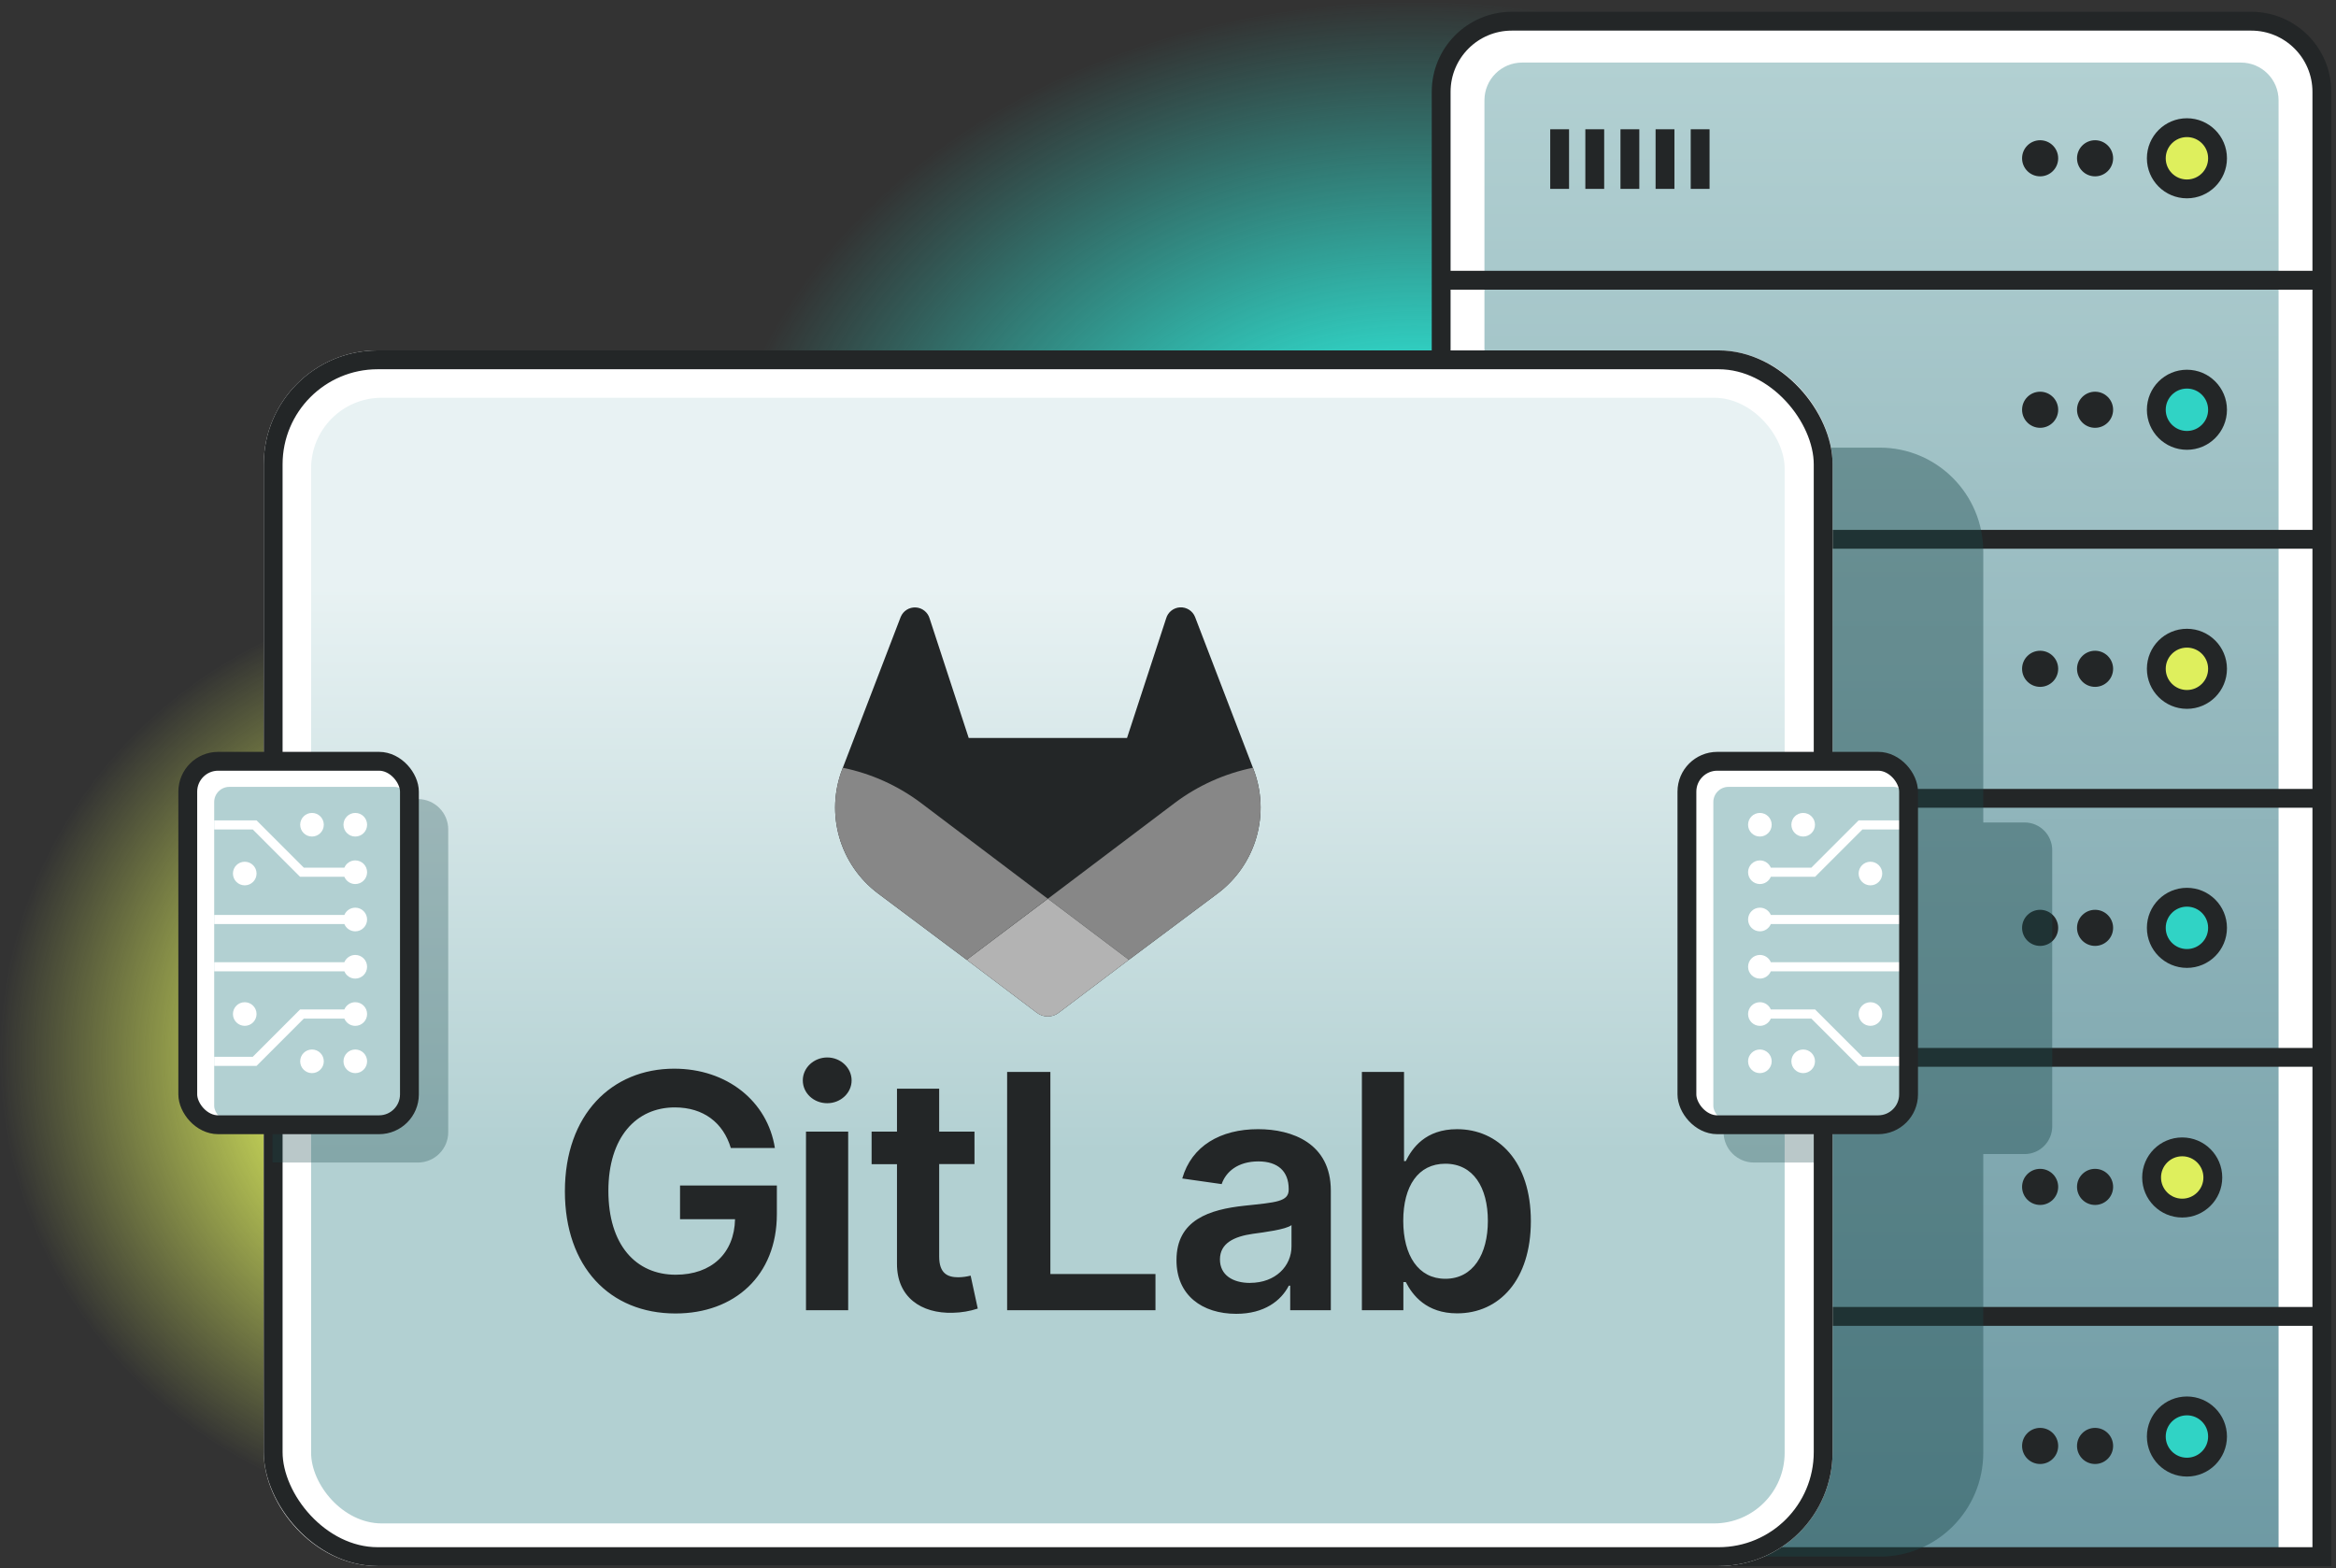 <svg width="496" height="333" viewBox="0 0 496 333" fill="none" xmlns="http://www.w3.org/2000/svg">
<rect x="0" y="0" width="496" height="333" fill="#333333" stroke="none"/>
<g clip-path="url(#clip0_5208_21040)">
<ellipse cx="103" cy="224.23" rx="103" ry="98.942" fill="url(#paint0_radial_5208_21040)"/>
<ellipse cx="300.312" cy="119.25" rx="149.364" ry="118.75" fill="url(#paint1_radial_5208_21040)"/>
<g clip-path="url(#clip1_5208_21040)">
<path d="M306 19.5C306 11.216 312.716 4.5 321 4.5H478C486.284 4.5 493 11.216 493 19.5V330.5H306V19.5Z" fill="white"/>
<path d="M315.191 21.285C315.191 16.866 318.773 13.284 323.191 13.284H475.808C480.226 13.284 483.808 16.866 483.808 21.285V334.5H315.191V21.285Z" fill="url(#paint2_linear_5208_21040)"/>
<path d="M305.915 59.5H494.85" stroke="#232627" stroke-width="4"/>
<path d="M305.915 114.5H494.85" stroke="#232627" stroke-width="4"/>
<path d="M305.915 169.5H494.85" stroke="#232627" stroke-width="4"/>
<path d="M305.915 224.5H494.85" stroke="#232627" stroke-width="4"/>
<path d="M305.915 279.5H494.85" stroke="#232627" stroke-width="4"/>
<circle cx="433.178" cy="87" r="3.833" fill="#232627"/>
<circle cx="464.347" cy="87" r="6.5" fill="#30D3C5" stroke="#232627" stroke-width="4"/>
<circle cx="444.843" cy="87" r="3.833" fill="#232627"/>
<circle cx="464.347" cy="33.608" r="6.5" fill="#DEEF5D" stroke="#232627" stroke-width="4"/>
<circle cx="444.843" cy="33.608" r="3.833" fill="#232627"/>
<circle cx="433.178" cy="33.608" r="3.833" fill="#232627"/>
<circle cx="464.347" cy="142" r="6.5" fill="#DEEF5D" stroke="#232627" stroke-width="4"/>
<circle cx="444.843" cy="142" r="3.833" fill="#232627"/>
<circle cx="433.178" cy="142" r="3.833" fill="#232627"/>
<circle cx="464.347" cy="197" r="6.5" fill="#30D3C5" stroke="#232627" stroke-width="4"/>
<circle cx="444.843" cy="197" r="3.833" fill="#232627"/>
<circle cx="433.178" cy="197" r="3.833" fill="#232627"/>
<circle cx="463.347" cy="250" r="6.5" fill="#DEEF5D" stroke="#232627" stroke-width="4"/>
<circle cx="444.843" cy="252" r="3.833" fill="#232627"/>
<circle cx="433.178" cy="252" r="3.833" fill="#232627"/>
<circle cx="464.347" cy="305" r="6.5" fill="#30D3C5" stroke="#232627" stroke-width="4"/>
<circle cx="444.843" cy="307" r="3.833" fill="#232627"/>
<circle cx="433.178" cy="307" r="3.833" fill="#232627"/>
<path d="M331.156 27.451L331.156 40.108" stroke="#232627" stroke-width="4"/>
<path d="M338.614 27.451L338.614 40.108" stroke="#232627" stroke-width="4"/>
<path d="M346.072 27.451L346.072 40.108" stroke="#232627" stroke-width="4"/>
<path d="M353.53 27.451L353.53 40.108" stroke="#232627" stroke-width="4"/>
<path d="M360.988 27.451L360.988 40.108" stroke="#232627" stroke-width="4"/>
</g>
<path d="M306 19.5C306 11.216 312.716 4.5 321 4.5H478C486.284 4.5 493 11.216 493 19.5V330.5H306V19.5Z" stroke="#232627" stroke-width="4"/>
<path opacity="0.4" d="M140.76 95.043C128.631 95.043 118.798 104.927 118.798 117.12V308.423C118.798 320.616 128.631 330.5 140.76 330.5H399.145C411.274 330.5 421.107 320.616 421.107 308.423V245.028H429.891C433.125 245.028 435.747 242.393 435.747 239.142V180.513C435.747 177.262 433.125 174.626 429.891 174.626H421.107V117.12C421.107 104.927 411.274 95.043 399.145 95.043H140.76Z" fill="#19464A"/>
<rect x="61" y="79.398" width="323.113" height="248.102" rx="19.197" fill="white"/>
<rect x="61" y="79.398" width="323.113" height="248.102" rx="19.197" stroke="white" stroke-width="10"/>
<rect x="66.057" y="84.449" width="312.875" height="239" rx="15" fill="url(#paint3_linear_5208_21040)"/>
<path d="M155.177 243.746H164.532C162.971 233.816 154.361 226.9 143.153 226.9C129.894 226.9 119.943 236.632 119.943 252.935C119.943 268.945 129.447 278.875 143.427 278.875C155.97 278.875 164.95 270.818 164.95 257.775V251.702H144.392V258.862H156.07C155.921 266.078 151.096 270.647 143.473 270.647C134.991 270.647 129.178 264.299 129.178 252.837C129.178 241.447 135.088 235.123 143.278 235.123C149.387 235.123 153.57 238.382 155.177 243.746ZM171.135 278.18H180.093V240.256H171.135V278.18ZM175.653 234.231C178.499 234.231 180.822 232.053 180.822 229.388C180.822 226.723 178.499 224.519 175.653 224.519C172.806 224.519 170.458 226.695 170.458 229.388C170.458 232.081 172.768 234.231 175.635 234.231H175.653ZM206.91 240.256H199.414V231.149H190.456V240.261H185.067V247.177H190.456V268.274C190.41 275.413 195.607 278.934 202.334 278.726C204.127 278.69 205.904 278.39 207.608 277.834L206.094 270.839C205.239 271.061 204.36 271.179 203.476 271.19C201.223 271.19 199.416 270.398 199.416 266.79V247.156H206.913L206.91 240.256ZM213.843 278.18H245.339V270.498H223.026V227.589H213.843V278.18ZM262.496 278.949C268.458 278.949 272.018 276.156 273.653 272.971H273.948V278.18H282.572V252.786C282.572 242.759 274.385 239.743 267.132 239.743C259.142 239.743 253.005 243.3 251.027 250.216L259.393 251.405C260.279 248.809 262.804 246.588 267.196 246.588C271.354 246.588 273.627 248.712 273.627 252.443V252.589C273.627 255.156 270.933 255.282 264.224 255.997C256.853 256.789 249.802 258.985 249.802 267.533C249.777 274.995 255.243 278.949 262.496 278.949ZM265.44 272.389C261.703 272.389 259.029 270.683 259.029 267.397C259.029 263.964 262.024 262.531 266.01 261.962C268.363 261.642 273.068 261.048 274.223 260.112V264.581C274.249 268.791 270.833 272.376 265.44 272.376V272.389ZM289.165 278.18H297.976V272.205H298.492C299.906 274.972 302.85 278.849 309.384 278.849C318.339 278.849 325.045 271.756 325.045 259.262C325.045 246.613 318.141 239.746 309.359 239.746C302.652 239.746 299.857 243.769 298.492 246.513H298.115V227.589H289.168V278.18H289.165ZM297.951 259.21C297.951 251.83 301.118 247.08 306.882 247.08C312.844 247.08 315.916 252.143 315.916 259.21C315.916 266.28 312.8 271.51 306.882 271.51C301.166 271.51 297.951 266.57 297.951 259.21Z" fill="#232627"/>
<path d="M266.156 163.332L266.033 163.006L253.741 130.984C253.488 130.355 253.045 129.822 252.473 129.458C251.901 129.093 251.229 128.917 250.552 128.954C249.875 128.99 249.226 129.237 248.697 129.66C248.167 130.083 247.784 130.661 247.6 131.313L239.299 156.684H205.685L197.384 131.313C197.196 130.665 196.811 130.091 196.282 129.671C195.752 129.251 195.105 129.006 194.43 128.971C193.755 128.935 193.085 129.11 192.514 129.471C191.943 129.832 191.499 130.362 191.244 130.987L178.955 163.01L178.828 163.332C177.059 167.949 176.841 173.015 178.208 177.766C179.575 182.517 182.451 186.696 186.404 189.672L186.448 189.709L186.557 189.788L205.261 203.784L214.541 210.787L220.174 215.043C220.836 215.543 221.643 215.813 222.472 215.813C223.302 215.813 224.109 215.543 224.77 215.043L230.407 210.787L239.687 203.784L258.526 189.705L258.576 189.669C262.529 186.693 265.406 182.515 266.773 177.765C268.141 173.014 267.924 167.949 266.156 163.332Z" fill="#232627"/>
<path d="M266.156 163.332L266.033 163.006C260.042 164.234 254.398 166.768 249.503 170.429L222.509 190.813L239.698 203.784L258.537 189.705L258.587 189.669C262.539 186.692 265.413 182.513 266.779 177.763C268.144 173.013 267.925 167.948 266.156 163.332Z" fill="#878787"/>
<path d="M205.258 203.782L214.538 210.786L220.174 215.042C220.836 215.541 221.643 215.812 222.472 215.812C223.302 215.812 224.109 215.541 224.771 215.042L230.407 210.786L239.687 203.782L222.494 190.811L205.258 203.782Z" fill="#B3B3B3"/>
<path d="M195.481 170.429C190.587 166.768 184.942 164.235 178.952 163.01L178.828 163.332C177.059 167.949 176.841 173.015 178.208 177.766C179.575 182.517 182.451 186.696 186.404 189.672L186.448 189.708L186.557 189.788L205.261 203.783L222.461 190.812L195.478 170.429H195.481Z" fill="#878787"/>
<path opacity="0.3" d="M386.481 169.656L372.421 169.656C368.858 169.656 365.969 172.544 365.969 176.108V240.376C365.969 243.939 368.858 246.828 372.421 246.828L386.481 246.828V169.656Z" fill="#19464A"/>
<rect x="58" y="76.398" width="329.113" height="254.102" rx="22.197" stroke="#232627" stroke-width="4"/>
<rect x="358.18" y="161.635" width="47.065" height="77.173" rx="6.453" fill="white"/>
<rect x="363.791" y="167.067" width="41.455" height="70.934" rx="3.226" fill="#B2D0D2"/>
<path d="M403.632 176.116H395.438L385.399 186.157H375.995C375.617 187.062 374.723 187.701 373.677 187.701C372.289 187.701 371.166 186.575 371.166 185.19C371.166 183.802 372.289 182.679 373.677 182.679C374.723 182.679 375.617 183.319 375.995 184.224H384.599L394.639 174.182H403.632V176.116Z" fill="white"/>
<path d="M376.18 175.107C376.18 173.722 375.058 172.6 373.673 172.6C372.289 172.6 371.166 173.722 371.166 175.107C371.166 176.492 372.289 177.614 373.673 177.614C375.058 177.614 376.18 176.492 376.18 175.107Z" fill="white"/>
<path d="M382.867 172.6C384.252 172.6 385.375 173.722 385.375 175.107C385.375 176.492 384.252 177.614 382.867 177.614C381.483 177.614 380.36 176.492 380.36 175.107C380.36 173.722 381.483 172.6 382.867 172.6Z" fill="white"/>
<path d="M399.653 185.469C399.653 186.854 398.531 187.976 397.146 187.976C395.761 187.976 394.639 186.854 394.639 185.469C394.639 184.084 395.761 182.962 397.146 182.962C398.531 182.962 399.653 184.084 399.653 185.469Z" fill="white"/>
<path d="M375.995 194.26H403.632V196.193H375.995C375.617 197.102 374.723 197.738 373.677 197.738C372.292 197.738 371.17 196.615 371.17 195.227C371.17 193.842 372.292 192.715 373.677 192.715C374.723 192.715 375.617 193.355 375.995 194.26Z" fill="white"/>
<path d="M403.632 224.371L395.438 224.371L385.399 214.33H375.995C375.617 213.425 374.723 212.786 373.677 212.786C372.289 212.786 371.166 213.912 371.166 215.297C371.166 216.685 372.289 217.808 373.677 217.808C374.723 217.808 375.617 217.168 375.995 216.263H384.599L394.639 226.305H403.632V224.371Z" fill="white"/>
<path d="M373.673 227.843C375.058 227.843 376.181 226.72 376.181 225.336C376.181 223.951 375.058 222.828 373.673 222.828C372.289 222.828 371.166 223.951 371.166 225.336C371.166 226.72 372.289 227.843 373.673 227.843Z" fill="white"/>
<path d="M382.868 227.843C384.252 227.843 385.375 226.72 385.375 225.336C385.375 223.951 384.252 222.828 382.868 222.828C381.483 222.828 380.36 223.951 380.36 225.336C380.36 226.72 381.483 227.843 382.868 227.843Z" fill="white"/>
<path d="M399.653 215.297C399.653 216.681 398.531 217.804 397.146 217.804C395.762 217.804 394.639 216.681 394.639 215.297C394.639 213.912 395.762 212.79 397.146 212.79C398.531 212.79 399.653 213.912 399.653 215.297Z" fill="white"/>
<path d="M375.995 204.295H403.632V206.228H375.995C375.617 207.137 374.724 207.773 373.677 207.773C372.293 207.773 371.17 206.65 371.17 205.262C371.17 203.877 372.293 202.751 373.677 202.751C374.724 202.751 375.617 203.39 375.995 204.295Z" fill="white"/>
<rect x="358.18" y="161.635" width="47.065" height="77.173" rx="6.453" stroke="#232627" stroke-width="4"/>
<rect x="39.869" y="161.635" width="47.065" height="77.173" rx="6.453" fill="white"/>
<path opacity="0.3" d="M57.864 169.656L88.719 169.656C92.283 169.656 95.172 172.544 95.172 176.108V240.376C95.172 243.939 92.283 246.828 88.719 246.828L57.864 246.828V169.656Z" fill="#19464A"/>
<rect x="45.48" y="167.067" width="41.455" height="70.934" rx="3.226" fill="#B2D0D2"/>
<path d="M45.48 176.116H53.674L63.714 186.157H73.117C73.495 187.062 74.389 187.701 75.436 187.701C76.823 187.701 77.946 186.575 77.946 185.19C77.946 183.802 76.823 182.679 75.436 182.679C74.389 182.679 73.495 183.319 73.117 184.224H64.513L54.474 174.182H45.48V176.116Z" fill="white"/>
<path d="M72.932 175.107C72.932 173.722 74.054 172.6 75.439 172.6C76.824 172.6 77.946 173.722 77.946 175.107C77.946 176.492 76.824 177.614 75.439 177.614C74.054 177.614 72.932 176.492 72.932 175.107Z" fill="white"/>
<path d="M66.245 172.6C64.86 172.6 63.738 173.722 63.738 175.107C63.738 176.492 64.86 177.614 66.245 177.614C67.63 177.614 68.752 176.492 68.752 175.107C68.752 173.722 67.63 172.6 66.245 172.6Z" fill="white"/>
<path d="M49.459 185.469C49.459 186.854 50.582 187.976 51.966 187.976C53.351 187.976 54.474 186.854 54.474 185.469C54.474 184.084 53.351 182.962 51.966 182.962C50.582 182.962 49.459 184.084 49.459 185.469Z" fill="white"/>
<path d="M73.117 194.26H45.48V196.193H73.117C73.495 197.102 74.389 197.738 75.436 197.738C76.82 197.738 77.943 196.615 77.943 195.227C77.943 193.842 76.82 192.715 75.436 192.715C74.389 192.715 73.495 193.355 73.117 194.26Z" fill="white"/>
<path d="M45.48 224.371L53.674 224.371L63.714 214.33H73.117C73.495 213.425 74.389 212.786 75.435 212.786C76.823 212.786 77.946 213.912 77.946 215.297C77.946 216.685 76.823 217.808 75.435 217.808C74.389 217.808 73.495 217.168 73.117 216.263H64.513L54.473 226.305H45.48V224.371Z" fill="white"/>
<path d="M75.439 227.843C74.054 227.843 72.932 226.72 72.932 225.336C72.932 223.951 74.054 222.828 75.439 222.828C76.824 222.828 77.946 223.951 77.946 225.336C77.946 226.72 76.824 227.843 75.439 227.843Z" fill="white"/>
<path d="M66.245 227.843C64.86 227.843 63.737 226.72 63.737 225.336C63.737 223.951 64.86 222.828 66.245 222.828C67.629 222.828 68.752 223.951 68.752 225.336C68.752 226.72 67.629 227.843 66.245 227.843Z" fill="white"/>
<path d="M49.459 215.297C49.459 216.681 50.581 217.804 51.966 217.804C53.351 217.804 54.473 216.681 54.473 215.297C54.473 213.912 53.351 212.79 51.966 212.79C50.581 212.79 49.459 213.912 49.459 215.297Z" fill="white"/>
<path d="M73.117 204.295H45.48V206.228H73.117C73.495 207.137 74.389 207.773 75.435 207.773C76.82 207.773 77.942 206.65 77.942 205.262C77.942 203.877 76.82 202.751 75.435 202.751C74.389 202.751 73.495 203.39 73.117 204.295Z" fill="white"/>
<rect x="39.869" y="161.635" width="47.065" height="77.173" rx="6.453" stroke="#232627" stroke-width="4"/>
</g>
<defs>
<radialGradient id="paint0_radial_5208_21040" cx="0" cy="0" r="1" gradientUnits="userSpaceOnUse" gradientTransform="translate(103 224.23) rotate(90) scale(98.942 103)">
<stop offset="0.35" stop-color="#DEEF5D"/>
<stop offset="1" stop-color="#DEEF5D" stop-opacity="0"/>
</radialGradient>
<radialGradient id="paint1_radial_5208_21040" cx="0" cy="0" r="1" gradientUnits="userSpaceOnUse" gradientTransform="translate(300.312 119.25) rotate(90) scale(118.75 149.364)">
<stop offset="0.35" stop-color="#30D3C5"/>
<stop offset="1" stop-color="#30D3C5" stop-opacity="0"/>
</radialGradient>
<linearGradient id="paint2_linear_5208_21040" x1="399.5" y1="13.284" x2="399.5" y2="334.5" gradientUnits="userSpaceOnUse">
<stop stop-color="#B2D0D2"/>
<stop offset="1" stop-color="#6D99A3"/>
</linearGradient>
<linearGradient id="paint3_linear_5208_21040" x1="222.494" y1="84.449" x2="222.494" y2="244.794" gradientUnits="userSpaceOnUse">
<stop offset="0.25" stop-color="#E8F2F3"/>
<stop offset="1" stop-color="#B2D0D2"/>
</linearGradient>
<clipPath id="clip0_5208_21040">
<rect width="496" height="332" fill="white" transform="translate(0 0.5)"/>
</clipPath>
<clipPath id="clip1_5208_21040">
<path d="M306 19.5C306 11.216 312.716 4.5 321 4.5H478C486.284 4.5 493 11.216 493 19.5V330.5H306V19.5Z" fill="white"/>
</clipPath>
</defs>
</svg>
